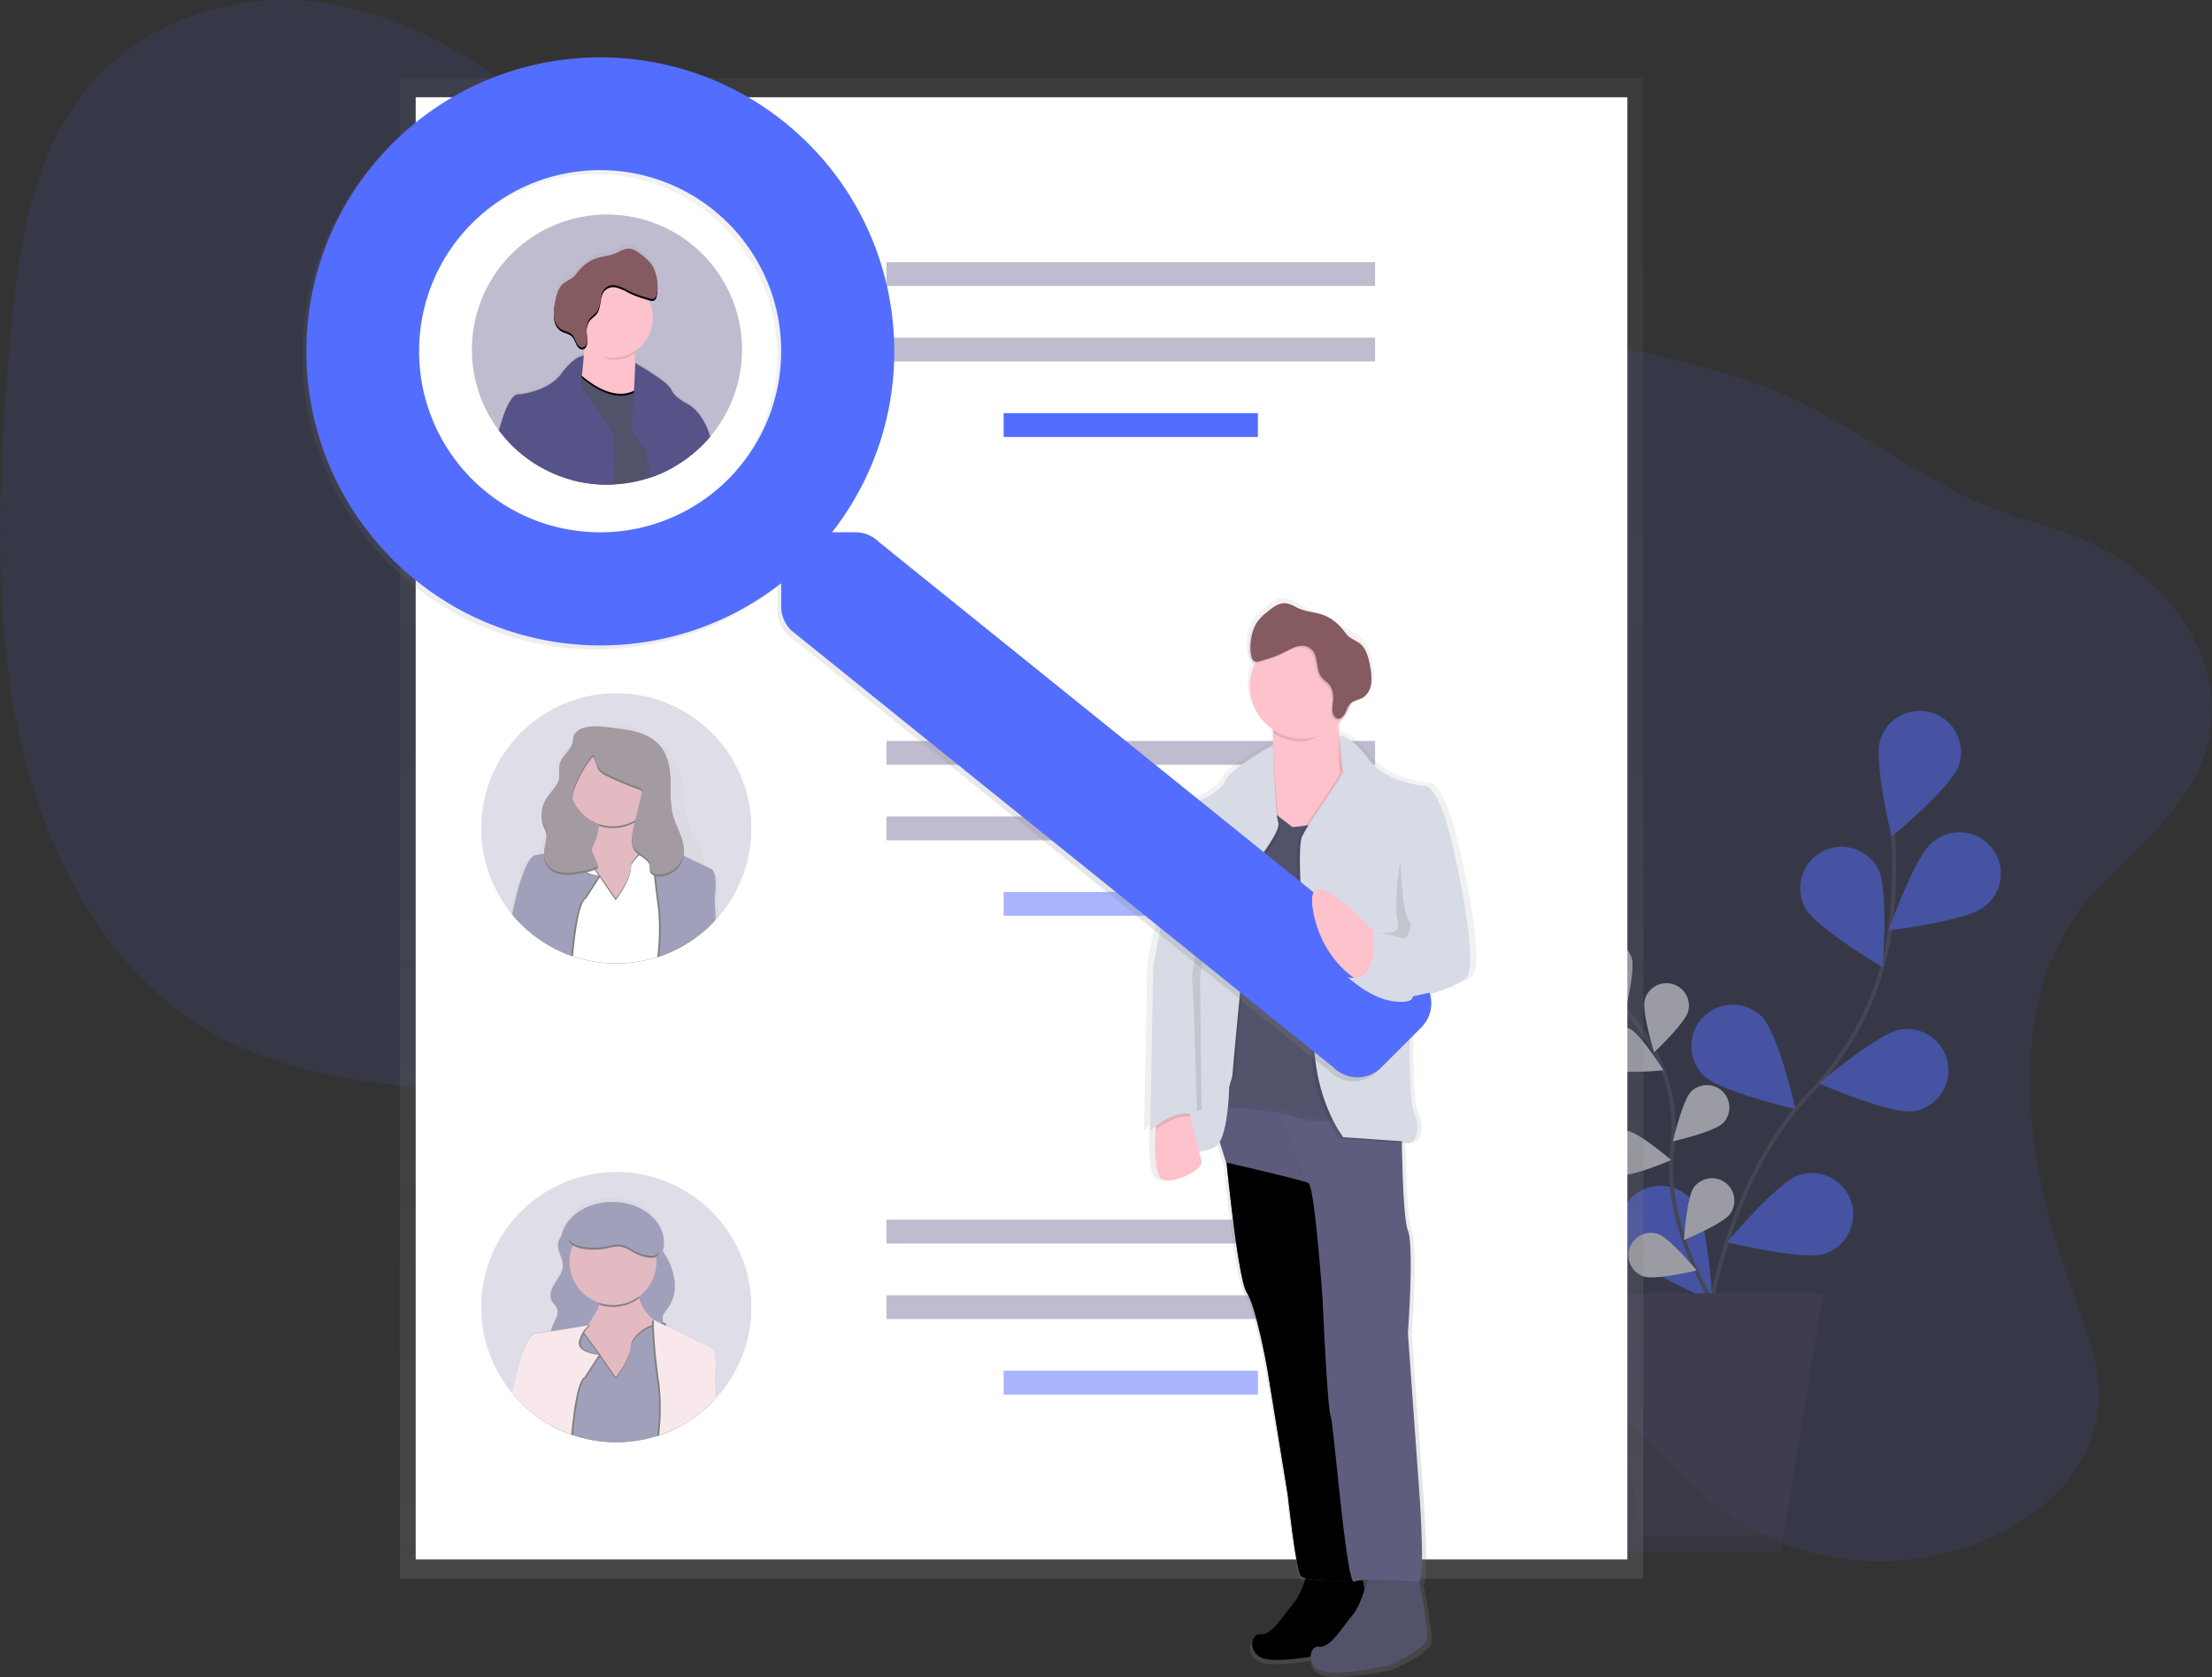 <svg xmlns="http://www.w3.org/2000/svg" xmlns:xlink="http://www.w3.org/1999/xlink" width="1113.61" height="844.14" xmlns:v="https://vecta.io/nano"><rect width="100%" height="100%" fill="#333333" stroke="none"/><style><![CDATA[.U{opacity:.1}.V{opacity:.5}.W{fill:#536dfe}.X{fill:#c0bccf}.Y{fill:#444176}.Z{fill:#fdc2cc}.a{fill:#c77485}.b{fill:#53526b}.c{fill:#d6dbe6}.d{stroke-miterlimit:10}]]></style><defs><linearGradient id="A" x1="514.28" y1="794.6" x2="514.28" y2="39.29" gradientUnits="userSpaceOnUse"><stop offset="0" stop-color="gray" stop-opacity=".25"/><stop offset=".54" stop-color="gray" stop-opacity=".12"/><stop offset="1" stop-color="gray" stop-opacity=".1"/></linearGradient><linearGradient id="B" x1="352.46" y1="508.8" x2="352.46" y2="387.8" xlink:href="#A"/><linearGradient id="C" x1="301.02" y1="688.3" x2="403.5" y2="688.3" xlink:href="#A"/><linearGradient id="D" x1="702.82" y1="868" x2="702.82" y2="325" xlink:href="#A"/><linearGradient id="E" x1="478.51" y1="568.15" x2="478.51" y2="54.57" xlink:href="#A"/><linearGradient id="F" x1="347.55" y1="267.8" x2="347.55" y2="147" xlink:href="#A"/><path id="G" d="M821.44 482.08c1.93 5.92-3.17 26.58-3.17 26.58S801.94 495 800 489.1c-1.933-5.918 1.297-12.282 7.215-14.215s12.282 1.297 14.215 7.215z"/><path id="H" d="M849.87 509.07c-1.6 6-17.1 20.6-17.1 20.6s-6.28-20.34-4.7-26.36a11.28 11.28 0 0 1 13.785-8.015 11.28 11.28 0 0 1 8.015 13.785z"/><path id="I" d="M867.4 565.33c-4.4 4.4-25.16 9.14-25.16 9.14s4.84-20.73 9.26-25.12a11.28 11.28 0 0 1 15.9 16z"/><path id="J" d="M871.1 610.9c-3.6 5.07-23.3 13.24-23.3 13.24s1.27-21.25 4.88-26.32 10.645-6.266 15.72-2.66 6.266 10.645 2.66 15.72z"/><path id="K" d="M810.64 538.14c5.6 2.74 26.76.54 26.76.54s-11.27-18.06-16.86-20.8-12.34-.417-15.075 5.175-.417 12.34 5.175 15.075z"/><path id="L" d="M815.63 591.4c6.16.94 25.7-7.5 25.7-7.5s-16.16-13.86-22.3-14.76c-6.155-.936-11.904 3.295-12.84 9.45s3.295 11.904 9.45 12.84z"/><path id="M" d="M827.57 642.46c5.9 2 26.6-3 26.6-3s-13.58-16.4-19.5-18.36a11.28 11.28 0 0 0-14.255 7.145 11.28 11.28 0 0 0 7.145 14.255z"/><path id="N" d="M446.28 131.95h246v12h-246z"/><path id="O" d="M378.28 416.94a67.68 67.68 0 0 1-16.37 44.25 54.47 54.47 0 0 1-1.61 1.8q-.4.46-.84.9a66.72 66.72 0 0 1-7.26 6.59l-.18.13a66.46 66.46 0 0 1-12.9 7.92h0a67 67 0 0 1-7.24 2.9l-.9.3a33.69 33.69 0 0 1-1.71.52l-.23.07a68.33 68.33 0 0 1-37.55 0h-.1l-2.92-.92-.85-.3a65.94 65.94 0 0 1-9.4-4.16l-.2-.1a68.26 68.26 0 0 1-13.32-9.43l-.33-.3a63.54 63.54 0 0 1-5.81-6 27.89 27.89 0 0 1-.7-.83l-1.28-1.6c-18.238-23.476-19.1-56.078-2.158-80.497s47.805-34.996 76.175-26.113 47.682 35.163 47.683 64.9z"/><path id="P" d="M321.8 412.38a21.86 21.86 0 0 1-20.26 3.26c.64-6.22-1.25-9.76-1.25-9.76l21.87-2.62a16.32 16.32 0 0 0-.36 9.12z"/><path id="Q" d="M337.12 433.26l-.5-2-1.3-5.24s.52-1.57-2.9-1.06l-.64.1-1.9.46-.65.2-.86.27a18.75 18.75 0 0 0-7.26 4.38 16.35 16.35 0 0 0-2.43 2.94l-.18.27a9.44 9.44 0 0 0-.63 1.16c0 7.88-7.88 17.5-7.88 17.5l-9.67-14-.65-.86-.22-.3-6.97-9.33-10.5 6.13-3.5 22.75v.63l.84 14.24v.17l-1.28 5.12.2.1a65.94 65.94 0 0 0 9.4 4.16l.85.3 2.92.92a3.54 3.54 0 0 1 .08.45v-.43a68.33 68.33 0 0 0 37.55 0l.23-.07a33.69 33.69 0 0 0 1.71-.52l.9-.3a67 67 0 0 0 7.24-2.9l1.44-30.8v-.74z"/><path id="R" d="M302.13 440.9l-.67-.1a24.36 24.36 0 0 1-3-.6l-.37-.1c-2.44-.7-5.1-1.93-5.7-4.1a3.89 3.89 0 0 1 .06-2.13 18.26 18.26 0 0 1 1.36-3.44v-.06a4.77 4.77 0 0 1 .25-.45 10 10 0 0 1 3.61-3.93l-1.2.2-25.9 4.2s-2.8-.56-6.6 9.94c0 .13-.1.25-.13.4-.92 2.57-1.9 5.78-2.9 9.8l-1.9 8.16-.5 2.37a63.54 63.54 0 0 0 5.81 6l.33.3a68.26 68.26 0 0 0 13.32 9.43l.2.1a65.94 65.94 0 0 0 9.4 4.16l.85.3.62-6c0-.2 0-.42.08-.63l.24-2 .2-1.55.38-2.68q.1-.7.2-1.38l.35-2.1.35-1.9v-.14l.18-.9.2-.88a37.75 37.75 0 0 1 .39-1.68c.2-.8.4-1.57.63-2.27.8-2.6 1.73-4.4 2.78-4.94l7.36-11.32z"/><path id="S" d="M301.54 440.93l-7.37 11.32c-1 .5-1.94 2.28-2.73 4.8l-.68 2.4a119.57 119.57 0 0 0-2.26 13.09c0 .2 0 .4-.08.6l-.85 7.92a65.94 65.94 0 0 1-9.4-4.16l-.2-.1a68.26 68.26 0 0 1-13.32-9.43l-.33-.3a63.54 63.54 0 0 1-5.81-6 27.89 27.89 0 0 1-.7-.83l.34-1.56a259.33 259.33 0 0 1 1.89-8.14 98.53 98.53 0 0 1 3.4-11.2 3.06 3.06 0 0 1 .13-.32c3.54-9.1 6.1-8.6 6.1-8.6l27.13-4.38-.33.2a10.65 10.65 0 0 0-2.89 3.08l-.3.5-.35.6a17.72 17.72 0 0 0-1.38 3.5 3.68 3.68 0 0 0 .24 2.86c1 1.94 3.84 3 6.17 3.58l.4.1a25.09 25.09 0 0 0 3.18.5z"/><path id="T" d="M359.33 461.14l-.4-8.88c1.75-14-1.75-14.87-1.75-14.87l-4.16-2h-.1l-24.6-11.92v2.6q0 .4 0 .87c0 1 .1 2.17.17 3.53.18 3.42.5 8 1.1 13.4.33 3.13.75 6.55 1.27 10.22a85.82 85.82 0 0 1 .67 6.44 113.33 113.33 0 0 1-.66 21.3l.9-.3a67 67 0 0 0 7.24-2.9h0a66.46 66.46 0 0 0 12.9-7.92l.18-.13a66.72 66.72 0 0 0 7.26-6.59z"/><path id="U" d="M360.2 461.14l-.4-8.9c1.75-14-1.75-14.87-1.75-14.87l-5-2.42h-.1l-23.78-11.53v3.18c0 1 .1 2.3.18 3.8a234.79 234.79 0 0 0 1 12.34c.36 3.4.8 7.2 1.4 11.28q.46 3.27.66 6.47a113.18 113.18 0 0 1-.62 21 67 67 0 0 0 7.24-2.9h0a66.46 66.46 0 0 0 12.9-7.92l.18-.13a66.72 66.72 0 0 0 7.26-6.59q.44-.44.84-.9z"/><path id="V" d="M289.5 370.08c-1 1.38-.92 3.28-1.37 5-1.07 3.9-5.3 6.36-6.28 10.3-.57 2.3.1 4.74-.3 7.08-.7 4.3-4.65 7.23-6.85 11a14.84 14.84 0 0 0-.91 12.9 20.68 20.68 0 0 1 1.27 3.26 11.91 11.91 0 0 1-.31 5c-.75 3.56-1.52 7.48.2 10.7 1.45 2.7 4.46 4.3 7.5 4.8a29.11 29.11 0 0 0 9.17-.42c3.3-.5 6.7-1.1 9.58-2.8l-10.83-26.14c-1.1-2.64-2.2-5.37-2.2-8.23a18.09 18.09 0 0 1 1.35-6.14 53.2 53.2 0 0 1 9-15.55c1.57 1.82 1.45 4.6 2.76 6.6a10.43 10.43 0 0 0 4.46 3.33 147.75 147.75 0 0 0 15.79 6.6 2.07 2.07 0 0 1 1.54 3.08L319 417.3c-.9 3.7-1.7 8 .62 11s7.52 4.42 7.55 8.3a13.25 13.25 0 0 0 0 1.84c.27 1.8 2.42 2.68 4.25 2.77a12.67 12.67 0 0 0 12.71-10.37c1-6.62-3.38-12.72-5.2-19.17-3.08-10.85 1-23.58-5.05-33.1-4.9-7.73-13.83-9.83-22.3-10.8-5.95-.7-17.85-3.2-22.04 2.33z"/><path id="W" d="M303.8 628.67c3.12-.53 6.26-1.67 9.36-1 2.6.54 4.77 2.27 7.15 3.47a18.51 18.51 0 0 0 7.38 1.95 4.34 4.34 0 0 0 2.71-.53c1.24-.86 1.42-2.62 1.2-4.12-.6-4.26-3.26-7.92-6-11.24a22 22 0 0 0-3.76-3.81c-3.6-2.65-8.34-3.1-12.8-2.9-5.08.23-10.24 1.2-14.65 3.76-3 1.72-9.88 7.14-7.5 11.06 2.5 4.1 12.95 4.03 16.88 3.36z"/><path id="X" d="M659.47 786.65s-3.2 14.34-8 19.9-11.1 16.73-16.67 15.93-7.17 11.15 3.2 12.74 31.8-3.18 31.8-3.18 18.32-8 19.1-13.54-4.78-34.25-4.78-34.25z"/><path id="Y" d="M616.46 574.8s6.37 68.5 11.15 75.66 10.35 38.23 10.35 38.23l10.35 63.7s4 36.64 6.37 40.62 31.93 2.27 31.93 2.27l-18.38-210.94z"/><path id="Z" d="M327.88 133.9a22.25 22.25 0 0 0-4-3.92c-2.34-1.95-4.94-4-7.85-3.82a11.75 11.75 0 0 0-4.64 1.66c-7.25 3.82-13.26.2-21.7 11.57-1.8 2.43-5.4 3-7.27 5.55s-2.6 5.9-3.14 9.16a22.46 22.46 0 0 0-.31 6.7 8.39 8.39 0 0 0 3 5.62c1.94 1.4 4.6 1.42 6.24 3.27a18.15 18.15 0 0 1 2 3.87c.66 1.3 1.82 2.53 3.14 2.34s2.1-1.62 2.3-3a18.44 18.44 0 0 0-.25-4.27c-.25-2.53.07-5.3 1.56-7.2 1-1.3 2.5-2.1 3.5-3.42 2.38-3.2 1.3-8.6 3.9-11.58a6.19 6.19 0 0 1 6-1.67 25.57 25.57 0 0 1 6 2.58 44.52 44.52 0 0 0 8.21 3.17c2.38.65 5.14 2.2 5.95-1 1.27-4.72.08-11.84-2.65-15.6z"/><path id="a" d="M288.15 225.22l-.4 15.35a67.71 67.71 0 0 0 17.83 2.37l3.07-.07a67.24 67.24 0 0 0 15.77-2.58h.1l2.82-.9h.1l.85-.3a65.93 65.93 0 0 0 9.4-4.16l.2-.1 1-.55-1.55-20.7 2.47-14.2-13.52-9.2a23.81 23.81 0 0 1-2.54 3.08 17 17 0 0 1-4.62 3.42c-9.7 4.78-20.74-2.82-26.23-7.52l-1.25-1.1c-1.42-1.3-2.23-2.17-2.23-2.17l-6.76 10.44z"/><path id="b" d="M329.92 466.5c0-.4 0-.8-.07-1.2s-.06-.75-.1-1.13l-.14-1.14-.2-1.14-.22-1.14c0-.13-.05-.25-.08-.38l-.36-1.5-.33-1.2c0-.18-.1-.36-.16-.53l-.26-.87-.18-.56-.25-.75-.47-1.34-.5-1.33-1.08-2.68c-1.45-3.46-3.08-6.87-4.58-10.25a56.67 56.67 0 0 1-2.14-5.43l-.2.27a11.55 11.55 0 0 0-.81 1.44c0 7.87-7.88 17.5-7.88 17.5l-7.9-11.56-6.94 10.67c-1 .53-2 2.35-2.78 4.94-.22.7-.43 1.46-.63 2.27a37.75 37.75 0 0 0-.39 1.68l-.2.88-.18.9v.14l-.35 1.9-.35 2.1q-.12.7-.2 1.38l-.38 2.68-.2 1.55-.24 2a95.43 95.43 0 0 0 1.67 4.85 8.06 8.06 0 0 1 .65 2.75 68.33 68.33 0 0 0 37.55 0 .38.38 0 0 1 0-.1 11.91 11.91 0 0 1-.24-2.73h0a75 75 0 0 1 1-7.65 28 28 0 0 0 .19-3.76v-.45c-.03-.38-.04-.74-.05-1.1zm0 0c0-.4 0-.8-.07-1.2s-.06-.75-.1-1.13l-.14-1.14c-.05-.38-.12-.76-.2-1.14l-.22-1.14c0-.13-.05-.25-.08-.38-.1-.5-.23-1-.36-1.5s-.2-.8-.33-1.2c0-.18-.1-.36-.16-.53s-.17-.58-.26-.87l-.18-.56-.25-.75-.47-1.34a41.04 41.04 0 0 0-.5-1.33 62.44 62.44 0 0 0-1.08-2.68c-1.45-3.46-3.08-6.87-4.58-10.25a56.67 56.67 0 0 1-2.14-5.43l-.2.27a11.55 11.55 0 0 0-.81 1.44c0 7.87-7.88 17.5-7.88 17.5l-7.9-11.56-6.94 10.67c-1 .53-2 2.35-2.78 4.94-.22.7-.43 1.46-.63 2.27a37.75 37.75 0 0 0-.39 1.68l-.2.88-.18.9v.14l-.35 1.9-.35 2.1q-.12.7-.2 1.38l-.38 2.68-.2 1.55-.24 2a95.43 95.43 0 0 0 1.67 4.85 8.06 8.06 0 0 1 .65 2.75 68.33 68.33 0 0 0 37.55 0 .38.38 0 0 1 0-.1 11.91 11.91 0 0 1-.24-2.73h0a75 75 0 0 1 1-7.65 28 28 0 0 0 .19-3.76v-.45c-.03-.38-.04-.74-.05-1.1zm0 0c0-.4 0-.8-.07-1.2s-.06-.75-.1-1.13l-.14-1.14c-.05-.38-.12-.76-.2-1.14l-.22-1.14c0-.13-.05-.25-.08-.38-.1-.5-.23-1-.36-1.5s-.2-.8-.33-1.2c0-.18-.1-.36-.16-.53s-.17-.58-.26-.87l-.18-.56-.25-.75-.47-1.34a41.04 41.04 0 0 0-.5-1.33 62.44 62.44 0 0 0-1.08-2.68c-1.45-3.46-3.08-6.87-4.58-10.25a56.67 56.67 0 0 1-2.14-5.43l-.2.27a11.55 11.55 0 0 0-.81 1.44c0 7.87-7.88 17.5-7.88 17.5l-7.9-11.56-6.94 10.67c-1 .53-2 2.35-2.78 4.94-.22.7-.43 1.46-.63 2.27a37.75 37.75 0 0 0-.39 1.68l-.2.88-.18.9v.14l-.35 1.9-.35 2.1q-.12.7-.2 1.38l-.38 2.68-.2 1.55-.24 2a95.43 95.43 0 0 0 1.67 4.85 8.06 8.06 0 0 1 .65 2.75 68.33 68.33 0 0 0 37.55 0 .38.38 0 0 1 0-.1 11.91 11.91 0 0 1-.24-2.73h0a75 75 0 0 1 1-7.65 28 28 0 0 0 .19-3.76v-.45c-.03-.38-.04-.74-.05-1.1zm10.6-18.77l-5.22-20.84a.66.66 0 0 0 0-.09h0a.8.8 0 0 0-.07-.45c-.13-.26-.46-.53-1.23-.6a6.22 6.22 0 0 0-.88 0h0a15.23 15.23 0 0 0-2.57.48 28.76 28.76 0 0 0-1.32.38l-.86.27h-.08a19.08 19.08 0 0 0-6.3 3.5 17 17 0 0 0-3.2 3.54l-.2.27a11.55 11.55 0 0 0-.81 1.44c0 7.87-7.88 17.5-7.88 17.5l-7.93-11.55-.45-.65-.08-.1-1.15-1.7-.87-1.16-.23-.3-4.1-5.47-1.3-1.77v-.06l-.45-.6-.86-1.14-10.5 6.12-3.46 22.5v.24l.1 1.64.74 12.53v.7l-1.13 4.5a65.94 65.94 0 0 0 9.4 4.16l.85.3 2.92.92a3.54 3.54 0 0 1 .08.45v-.43a68.33 68.33 0 0 0 37.55 0l.23-.07a33.69 33.69 0 0 0 1.71-.52l.9-.3a67 67 0 0 0 7.24-2.9h0l1.43-30.65zm-49.18 34.53a3.54 3.54 0 0 1 .08.45v-.43zm38.58-15.76c0-.4 0-.8-.07-1.2s-.06-.75-.1-1.13l-.14-1.14c-.05-.38-.12-.76-.2-1.14l-.22-1.14c0-.13-.05-.25-.08-.38-.1-.5-.23-1-.36-1.5s-.2-.8-.33-1.2c0-.18-.1-.36-.16-.53s-.17-.58-.26-.87l-.18-.56-.25-.75-.47-1.34a41.04 41.04 0 0 0-.5-1.33 62.44 62.44 0 0 0-1.08-2.68c-1.45-3.46-3.08-6.87-4.58-10.25a56.67 56.67 0 0 1-2.14-5.43l-.2.27a11.55 11.55 0 0 0-.81 1.44c0 7.87-7.88 17.5-7.88 17.5l-7.9-11.56-6.94 10.67c-1 .53-2 2.35-2.78 4.94-.22.7-.43 1.46-.63 2.27a37.75 37.75 0 0 0-.39 1.68l-.2.88-.18.9v.14l-.35 1.9-.35 2.1q-.12.7-.2 1.38l-.38 2.68-.2 1.55-.24 2a95.43 95.43 0 0 0 1.67 4.85 8.06 8.06 0 0 1 .65 2.75 68.33 68.33 0 0 0 37.55 0 .38.38 0 0 1 0-.1 11.91 11.91 0 0 1-.24-2.73h0a75 75 0 0 1 1-7.65 28 28 0 0 0 .19-3.76v-.45c-.03-.38-.04-.74-.05-1.1zm0 0c0-.4 0-.8-.07-1.2s-.06-.75-.1-1.13l-.14-1.14c-.05-.38-.12-.76-.2-1.14l-.22-1.14c0-.13-.05-.25-.08-.38-.1-.5-.23-1-.36-1.5s-.2-.8-.33-1.2c0-.18-.1-.36-.16-.53s-.17-.58-.26-.87l-.18-.56-.25-.75-.47-1.34a41.04 41.04 0 0 0-.5-1.33 62.44 62.44 0 0 0-1.08-2.68c-1.45-3.46-3.08-6.87-4.58-10.25a56.67 56.67 0 0 1-2.14-5.43l-.2.27a11.55 11.55 0 0 0-.81 1.44c0 7.87-7.88 17.5-7.88 17.5l-7.9-11.56-6.94 10.67c-1 .53-2 2.35-2.78 4.94-.22.7-.43 1.46-.63 2.27a37.75 37.75 0 0 0-.39 1.68l-.2.88-.18.9v.14l-.35 1.9-.35 2.1q-.12.7-.2 1.38l-.38 2.68-.2 1.55-.24 2a95.43 95.43 0 0 0 1.67 4.85 8.06 8.06 0 0 1 .65 2.75 68.33 68.33 0 0 0 37.55 0 .38.38 0 0 1 0-.1 11.91 11.91 0 0 1-.24-2.73h0a75 75 0 0 1 1-7.65 28 28 0 0 0 .19-3.76v-.45c-.03-.38-.04-.74-.05-1.1zm0 0c0-.4 0-.8-.07-1.2s-.06-.75-.1-1.13l-.14-1.14c-.05-.38-.12-.76-.2-1.14l-.22-1.14c0-.13-.05-.25-.08-.38-.1-.5-.23-1-.36-1.5s-.2-.8-.33-1.2c0-.18-.1-.36-.16-.53s-.17-.58-.26-.87l-.18-.56-.25-.75-.47-1.34a41.04 41.04 0 0 0-.5-1.33 62.44 62.44 0 0 0-1.08-2.68c-1.45-3.46-3.08-6.87-4.58-10.25a56.67 56.67 0 0 1-2.14-5.43l-.2.27a11.55 11.55 0 0 0-.81 1.44c0 7.87-7.88 17.5-7.88 17.5l-7.9-11.56-6.94 10.67c-1 .53-2 2.35-2.78 4.94-.22.7-.43 1.46-.63 2.27a37.75 37.75 0 0 0-.39 1.68l-.2.88-.18.9v.14l-.35 1.9-.35 2.1q-.12.7-.2 1.38l-.38 2.68-.2 1.55-.24 2a95.43 95.43 0 0 0 1.67 4.85 8.06 8.06 0 0 1 .65 2.75 68.33 68.33 0 0 0 37.55 0 .38.38 0 0 1 0-.1 11.91 11.91 0 0 1-.24-2.73h0a75 75 0 0 1 1-7.65 28 28 0 0 0 .19-3.76v-.45c-.03-.38-.04-.74-.05-1.1zm0 0c0-.4 0-.8-.07-1.2s-.06-.75-.1-1.13l-.14-1.14c-.05-.38-.12-.76-.2-1.14l-.22-1.14c0-.13-.05-.25-.08-.38-.1-.5-.23-1-.36-1.5s-.2-.8-.33-1.2c0-.18-.1-.36-.16-.53s-.17-.58-.26-.87l-.18-.56-.25-.75-.47-1.34a41.04 41.04 0 0 0-.5-1.33 62.44 62.44 0 0 0-1.08-2.68c-1.45-3.46-3.08-6.87-4.58-10.25a56.67 56.67 0 0 1-2.14-5.43l-.2.27a11.55 11.55 0 0 0-.81 1.44c0 7.87-7.88 17.5-7.88 17.5l-7.9-11.56-6.94 10.67c-1 .53-2 2.35-2.78 4.94-.22.7-.43 1.46-.63 2.27a37.75 37.75 0 0 0-.39 1.68l-.2.88-.18.9v.14l-.35 1.9-.35 2.1q-.12.7-.2 1.38l-.38 2.68-.2 1.55-.24 2a95.43 95.43 0 0 0 1.67 4.85 8.06 8.06 0 0 1 .65 2.75 68.33 68.33 0 0 0 37.55 0 .38.38 0 0 1 0-.1 11.91 11.91 0 0 1-.24-2.73h0a75 75 0 0 1 1-7.65 28 28 0 0 0 .19-3.76v-.45c-.03-.38-.04-.74-.05-1.1zm0 0c0-.4 0-.8-.07-1.2s-.06-.75-.1-1.13l-.14-1.14c-.05-.38-.12-.76-.2-1.14l-.22-1.14c0-.13-.05-.25-.08-.38-.1-.5-.23-1-.36-1.5s-.2-.8-.33-1.2c0-.18-.1-.36-.16-.53s-.17-.58-.26-.87l-.18-.56-.25-.75-.47-1.34a41.04 41.04 0 0 0-.5-1.33 62.44 62.44 0 0 0-1.08-2.68c-1.45-3.46-3.08-6.87-4.58-10.25a56.67 56.67 0 0 1-2.14-5.43l-.2.27a11.55 11.55 0 0 0-.81 1.44c0 7.87-7.88 17.5-7.88 17.5l-7.9-11.56-6.94 10.67c-1 .53-2 2.35-2.78 4.94-.22.7-.43 1.46-.63 2.27a37.75 37.75 0 0 0-.39 1.68l-.2.88-.18.9v.14l-.35 1.9-.35 2.1q-.12.7-.2 1.38l-.38 2.68-.2 1.55-.24 2a95.43 95.43 0 0 0 1.67 4.85 8.06 8.06 0 0 1 .65 2.75 68.33 68.33 0 0 0 37.55 0 .38.38 0 0 1 0-.1 11.91 11.91 0 0 1-.24-2.73h0a75 75 0 0 1 1-7.65 28 28 0 0 0 .19-3.76v-.45c-.03-.38-.04-.74-.05-1.1zm0 0c0-.4 0-.8-.07-1.2s-.06-.75-.1-1.13l-.14-1.14c-.05-.38-.12-.76-.2-1.14l-.22-1.14c0-.13-.05-.25-.08-.38-.1-.5-.23-1-.36-1.5s-.2-.8-.33-1.2c0-.18-.1-.36-.16-.53s-.17-.58-.26-.87l-.18-.56-.25-.75-.47-1.34a41.04 41.04 0 0 0-.5-1.33 62.44 62.44 0 0 0-1.08-2.68c-1.45-3.46-3.08-6.87-4.58-10.25a56.67 56.67 0 0 1-2.14-5.43l-.2.27a11.55 11.55 0 0 0-.81 1.44c0 7.87-7.88 17.5-7.88 17.5l-7.9-11.56-6.94 10.67c-1 .53-2 2.35-2.78 4.94-.22.7-.43 1.46-.63 2.27a37.75 37.75 0 0 0-.39 1.68l-.2.88-.18.9v.14l-.35 1.9-.35 2.1q-.12.7-.2 1.38l-.38 2.68-.2 1.55-.24 2a95.43 95.43 0 0 0 1.67 4.85 8.06 8.06 0 0 1 .65 2.75 68.33 68.33 0 0 0 37.55 0 .38.38 0 0 1 0-.1 11.91 11.91 0 0 1-.24-2.73h0a75 75 0 0 1 1-7.65 28 28 0 0 0 .19-3.76v-.45c-.03-.38-.04-.74-.05-1.1zm0 0c0-.4 0-.8-.07-1.2s-.06-.75-.1-1.13l-.14-1.14c-.05-.38-.12-.76-.2-1.14l-.22-1.14c0-.13-.05-.25-.08-.38-.1-.5-.23-1-.36-1.5s-.2-.8-.33-1.2c0-.18-.1-.36-.16-.53s-.17-.58-.26-.87l-.18-.56-.25-.75-.47-1.34a41.04 41.04 0 0 0-.5-1.33 62.44 62.44 0 0 0-1.08-2.68c-1.45-3.46-3.08-6.87-4.58-10.25a56.67 56.67 0 0 1-2.14-5.43l-.2.27a11.55 11.55 0 0 0-.81 1.44c0 7.87-7.88 17.5-7.88 17.5l-7.9-11.56-6.94 10.67c-1 .53-2 2.35-2.78 4.94-.22.7-.43 1.46-.63 2.27a37.75 37.75 0 0 0-.39 1.68l-.2.88-.18.9v.14l-.35 1.9-.35 2.1q-.12.7-.2 1.38l-.38 2.68-.2 1.55-.24 2a95.43 95.43 0 0 0 1.67 4.85 8.06 8.06 0 0 1 .65 2.75 68.33 68.33 0 0 0 37.55 0 .38.38 0 0 1 0-.1 11.91 11.91 0 0 1-.24-2.73h0a75 75 0 0 1 1-7.65 28 28 0 0 0 .19-3.76v-.45c-.03-.38-.04-.74-.05-1.1zm0 0c0-.4 0-.8-.07-1.2s-.06-.75-.1-1.13l-.14-1.14c-.05-.38-.12-.76-.2-1.14l-.22-1.14c0-.13-.05-.25-.08-.38-.1-.5-.23-1-.36-1.5s-.2-.8-.33-1.2c0-.18-.1-.36-.16-.53s-.17-.58-.26-.87l-.18-.56-.25-.75-.47-1.34a41.04 41.04 0 0 0-.5-1.33 62.44 62.44 0 0 0-1.08-2.68c-1.45-3.46-3.08-6.87-4.58-10.25a56.67 56.67 0 0 1-2.14-5.43l-.2.27a11.55 11.55 0 0 0-.81 1.44c0 7.87-7.88 17.5-7.88 17.5l-7.9-11.56-6.94 10.67c-1 .53-2 2.35-2.78 4.94-.22.7-.43 1.46-.63 2.27a37.75 37.75 0 0 0-.39 1.68l-.2.88-.18.9v.14l-.35 1.9-.35 2.1q-.12.7-.2 1.38l-.38 2.68-.2 1.55-.24 2a95.43 95.43 0 0 0 1.67 4.85 8.06 8.06 0 0 1 .65 2.75 68.33 68.33 0 0 0 37.55 0 .38.38 0 0 1 0-.1 11.91 11.91 0 0 1-.24-2.73h0a75 75 0 0 1 1-7.65 28 28 0 0 0 .19-3.76v-.45c-.03-.38-.04-.74-.05-1.1z"/></defs><path d="M1047 458.22c-39.15 53.72-26.23 130.4-3.6 191.5 7.58 20.45 16.2 42.08 12.26 64.33-4.8 27.2-27.36 47.58-50.8 58.68-42.75 20.23-93.25 17-131.5-8.5-33-22-56.23-58.56-89.87-79.5-56.3-35.05-129.4-19.4-192.05 7.37-44.33 18.93-92.9 43.3-136.1 25.83-30.4-12.3-50.87-43.6-61.64-77.08-5.2-16.16-8.84-33.7-19.2-46.35-6.16-7.52-14.3-12.76-22.67-17.14-76.4-40-174.65-15-248.7-59.63C53.13 487.58 22 429.1 9.08 367.6S-.65 241.2 4.5 177.4c3.66-45.34 9.45-93.8 36.7-129.42C70.04 10.3 118.36-4.66 161.57 1.24s81.95 29.9 115.84 58.55c42.4 35.74 81.4 80.6 134.1 94.18 35.9 9.24 74.06 2.7 111.4-.2 62.4-4.82 124.58.73 186.38 7 59.16 6 118.73 12.7 174.76 32.37 39.65 13.92 71.08 40.23 108.4 58.2 24.33 11.72 51.1 14.44 74 29.58 28.26 18.65 53.8 51.7 45.5 91.34-7.83 37.7-44.17 57.43-64.97 85.94z" class="U W"/><g class="V"><path d="M855 703.24s3.3-97.76 56.2-153c22.2-23.18 36.78-52.62 40.64-84.48a249.26 249.26 0 0 0 1.24-45.57" fill="none" stroke="#535461" stroke-width="2" class="d"/><path d="M986.2 385.2c-3.62 10.92-33.88 36-33.88 36s-9.27-38.2-5.65-49.12 15.404-16.83 26.32-13.2 16.83 15.404 13.2 26.32zm12.6 71.3c-9 7.2-48 11.82-48 11.82s13-37.1 22-44.3a20.82 20.82 0 1 1 26 32.48zm-35.68 102.84c-11.38 1.68-47.4-14-47.4-14s29.94-25.48 41.32-27.16c7.36-1.088 14.74 1.833 19.363 7.663a20.82 20.82 0 0 1-13.273 33.537zm-44.52 71.74c-10.93 3.58-49.1-5.82-49.1-5.82s25.2-30.17 36.14-33.75a20.83 20.83 0 0 1 26.285 13.285 20.83 20.83 0 0 1-13.285 26.285zm-10-174.4c5.3 10.2 39.2 30.17 39.2 30.17s3.08-39.2-2.23-49.4-17.88-14.167-28.08-8.86-14.167 17.88-8.86 28.08zm-51.02 84.55c8.12 8.15 46.4 17.07 46.4 17.07s-8.8-38.32-16.9-46.47c-8.116-8.146-21.3-8.17-29.445-.055s-8.17 21.3-.055 29.445zm-38.3 88.98c6.62 9.4 42.85 24.67 42.85 24.67s-2.18-39.25-8.8-48.66a20.82 20.82 0 1 0-34 24z" class="W"/><path d="M866.6 662.78s-30-43.64-24.74-84.7a80.24 80.24 0 0 0-9.48-49.86 135 135 0 0 0-14.12-20.24" fill="none" stroke="#535461" stroke-width="2" class="d"/><g class="W"><use xlink:href="#G"/><use xlink:href="#H"/><use xlink:href="#I"/><use xlink:href="#J"/><use xlink:href="#K"/><use xlink:href="#L"/><use xlink:href="#M"/></g><g fill="#fff"><use xlink:href="#G" class="V"/><use xlink:href="#H" class="V"/><use xlink:href="#I" class="V"/><use xlink:href="#J" class="V"/><use xlink:href="#K" class="V"/><use xlink:href="#L" class="V"/><use xlink:href="#M" class="V"/></g><path fill="#474059" d="M811.1 781.1h85.33l21.34-130.13h-128L811.1 781.1z"/><path d="M806.1 650.98l19.93 121.6h71.8l-1.4 8.53H811.1l-21.33-130.13h16.33z" class="U"/></g><path fill="url(#A)" d="M201.28 39.3h626v755.3h-626z"/><path fill="#fff" d="M209.28 48.95h610v736h-610z"/><g class="X"><use xlink:href="#N"/><use xlink:href="#N" y="38"/></g><path d="M505.28 207.95h128v12h-128z" class="W"/><g class="X"><use xlink:href="#N" y="241" class="V"/><use xlink:href="#N" y="279" class="V"/></g><path d="M505.28 448.95h128v12h-128z" class="V W"/><g class="X"><use xlink:href="#N" y="482" class="V"/><use xlink:href="#N" y="520" class="V"/></g><path d="M505.28 689.95h128v12h-128z" class="V W"/><g class="V"><use xlink:href="#O" class="X"/><path d="M402.87 463.74l-5.16-2.32a20.47 20.47 0 0 0 .1-2.36 18.53 18.53 0 0 0 0-2c-.5-5.26-3.86-9.84-6.23-14.65a41.61 41.61 0 0 1-4.07-14c-.63-6 0-12.22-2.2-17.86-1.8-4.55-5.33-8.35-9.12-11.7a46.29 46.29 0 0 0-14.65-9.29c-5.54-2-11.9-2.5-17.45-.47-5 1.84-8.85 5.5-12.57 9.08a42.25 42.25 0 0 0-7.1 8.08c-2.27 3.72-3.24 8-4 12.22a186.94 186.94 0 0 0-2.46 20.42c-.4 5.7-1 12.2-5.88 15.7-2.38 1.7-5.73 2.67-6.82 5.26a5.38 5.38 0 0 0-.36 2.45 9 9 0 0 0 .15 2.07 17.06 17.06 0 0 0 .25 1.2 87.72 87.72 0 0 0-3.52 10.68 236.05 236.05 0 0 0-2 7.92h2.48l9.32.22h.13l19.6.45 2.7.2h.88l67.64 1.54h2.58l-.44-8.68c1.82-13.3-1.8-14.12-1.8-14.12zM361 462.68c0 7.36-7.88 16.37-7.88 16.37l-7.93-10.8.3-.42 7.64 10.4s7.88-9 7.88-16.37a8.65 8.65 0 0 1 .63-1.08l.18.56a10.61 10.61 0 0 0-.81 1.34zm12.12 28.88c0-.37 0-.75-.07-1.12s-.06-.7-.1-1.06l-.14-1.07c-.05-.36-.12-.7-.2-1.07l-.22-1.07c0-.12-.05-.23-.08-.36a36.43 36.43 0 0 0-.36-1.41l-.33-1.13c0-.17-.1-.34-.16-.5s-.17-.54-.26-.8l-.18-.52-.25-.7c-.15-.42-.3-.83-.47-1.25l-.5-1.24a60.77 60.77 0 0 0-1.08-2.5c-1.45-3.24-3.08-6.43-4.58-9.6a51 51 0 0 1-2.14-5.08l-.2.25a10.61 10.61 0 0 0-.81 1.35c0 7.36-7.88 16.37-7.88 16.37l-7.93-10.8-6.94 10c-1 .5-2 2.2-2.78 4.62a34.19 34.19 0 0 0-.63 2.12c-.14.5-.27 1-.4 1.57l-.2.82-.18.85v.13l-.35 1.8-.35 2q-.12.65-.2 1.3c-.14.83-.26 1.67-.38 2.5l-.2 1.45-.24 1.86c.5 1.53 1.08 3 1.67 4.54a7.14 7.14 0 0 1 .65 2.57 72.88 72.88 0 0 0 37.55 0 .34.34 0 0 1 0-.09 10.44 10.44 0 0 1-.24-2.55h0a65.89 65.89 0 0 1 1-7.16 24.47 24.47 0 0 0 .19-3.52v-.42c-.03-.38-.04-.72-.05-1.05zm0 0c0-.37 0-.75-.07-1.12s-.06-.7-.1-1.06l-.14-1.07c-.05-.36-.12-.7-.2-1.07l-.22-1.07c0-.12-.05-.23-.08-.36a36.43 36.43 0 0 0-.36-1.41l-.33-1.13c0-.17-.1-.34-.16-.5s-.17-.54-.26-.8l-.18-.52-.25-.7c-.15-.42-.3-.83-.47-1.25l-.5-1.24a60.77 60.77 0 0 0-1.08-2.5c-1.45-3.24-3.08-6.43-4.58-9.6a51 51 0 0 1-2.14-5.08l-.2.25a10.61 10.61 0 0 0-.81 1.35c0 7.36-7.88 16.37-7.88 16.37l-7.93-10.8-6.94 10c-1 .5-2 2.2-2.78 4.62a34.19 34.19 0 0 0-.63 2.12c-.14.5-.27 1-.4 1.57l-.2.82-.18.85v.13l-.35 1.8-.35 2q-.12.65-.2 1.3c-.14.83-.26 1.67-.38 2.5l-.2 1.45-.24 1.86c.5 1.53 1.08 3 1.67 4.54a7.14 7.14 0 0 1 .65 2.57 72.88 72.88 0 0 0 37.55 0 .34.34 0 0 1 0-.09 10.44 10.44 0 0 1-.24-2.55h0a65.89 65.89 0 0 1 1-7.16 24.47 24.47 0 0 0 .19-3.52v-.42c-.03-.38-.04-.72-.05-1.05zm0 0c0-.37 0-.75-.07-1.12s-.06-.7-.1-1.06l-.14-1.07c-.05-.36-.12-.7-.2-1.07l-.22-1.07c0-.12-.05-.23-.08-.36a36.43 36.43 0 0 0-.36-1.41l-.33-1.13c0-.17-.1-.34-.16-.5s-.17-.54-.26-.8l-.18-.52-.25-.7c-.15-.42-.3-.83-.47-1.25l-.5-1.24a60.77 60.77 0 0 0-1.08-2.5c-1.45-3.24-3.08-6.43-4.58-9.6a51 51 0 0 1-2.14-5.08l-.2.25a10.61 10.61 0 0 0-.81 1.35c0 7.36-7.88 16.37-7.88 16.37l-7.93-10.8-6.94 10c-1 .5-2 2.2-2.78 4.62a34.19 34.19 0 0 0-.63 2.12c-.14.5-.27 1-.4 1.57l-.2.82-.18.85v.13l-.35 1.8-.35 2q-.12.65-.2 1.3c-.14.83-.26 1.67-.38 2.5l-.2 1.45-.24 1.86c.5 1.53 1.08 3 1.67 4.54a7.14 7.14 0 0 1 .65 2.57 72.88 72.88 0 0 0 37.55 0 .34.34 0 0 1 0-.09 10.44 10.44 0 0 1-.24-2.55h0a65.89 65.89 0 0 1 1-7.16 24.47 24.47 0 0 0 .19-3.52v-.42c-.03-.38-.04-.72-.05-1.05zm0 0c0-.37 0-.75-.07-1.12s-.06-.7-.1-1.06l-.14-1.07c-.05-.36-.12-.7-.2-1.07l-.22-1.07c0-.12-.05-.23-.08-.36a36.43 36.43 0 0 0-.36-1.41l-.33-1.13c0-.17-.1-.34-.16-.5s-.17-.54-.26-.8l-.18-.52-.25-.7c-.15-.42-.3-.83-.47-1.25l-.5-1.24a60.77 60.77 0 0 0-1.08-2.5c-1.45-3.24-3.08-6.43-4.58-9.6a51 51 0 0 1-2.14-5.08l-.2.25a10.61 10.61 0 0 0-.81 1.35c0 7.36-7.88 16.37-7.88 16.37l-7.93-10.8-6.94 10c-1 .5-2 2.2-2.78 4.62a34.19 34.19 0 0 0-.63 2.12c-.14.5-.27 1-.4 1.57l-.2.82-.18.85v.13l-.35 1.8-.35 2q-.12.65-.2 1.3c-.14.83-.26 1.67-.38 2.5l-.2 1.45-.24 1.86c.5 1.53 1.08 3 1.67 4.54a7.14 7.14 0 0 1 .65 2.57 72.88 72.88 0 0 0 37.55 0 .34.34 0 0 1 0-.09 10.44 10.44 0 0 1-.24-2.55h0a65.89 65.89 0 0 1 1-7.16 24.47 24.47 0 0 0 .19-3.52v-.42c-.03-.38-.04-.72-.05-1.05z" transform="translate(-43.2 -23.86)" fill="url(#B)"/><path fill="#493545" d="M284.28 397.95h46v31h-46z"/><path d="M337.92 432.14l-19.25 27.12-20.12-1.75s-26.25 1.74-8.75-18.37c8.4-9.67 11.16-17.73 11.75-23.48.64-6.22-1.25-9.76-1.25-9.76l21.87-2.62a16.32 16.32 0 0 0-.36 9.13c2.74 11.36 16.1 19.73 16.1 19.73z" class="a"/><use xlink:href="#P" class="U"/><circle cx="308.61" cy="394.07" r="21.87" class="a"/><use xlink:href="#Q" class="U"/><use xlink:href="#b" fill="#fff"/><use xlink:href="#R" class="U"/><use xlink:href="#S" class="Y"/><use xlink:href="#T" class="U"/><use xlink:href="#U" class="Y"/><use xlink:href="#V" class="U"/><use xlink:href="#V" y="-1" fill="#493545"/><use xlink:href="#O" y="241" class="X"/><path d="M403.4 725.62l-.4-9c1.75-14.23-1.75-15.12-1.75-15.12l-22.65-11.16-.1-.4s.33-1-1.33-1.17a6.09 6.09 0 0 1-.42-2.55c.17-1.92 1.62-3.43 2.75-5a20.54 20.54 0 0 0 3.29-14.57 34.27 34.27 0 0 0-5.58-14.08l-.32-.47a16.94 16.94 0 0 0 .59-4.42c0-11.5-11.64-20.84-26-20.84-13 0-23.83 7.7-25.7 17.72a9.11 9.11 0 0 0-.79 1.24c-2.64 4.94 1.44 8.63 1.57 13.56.1 3.4-2.2 6.3-4 9.2s-3.15 6.7-1.3 9.55c.6.94 1.53 1.65 2.08 2.63 1.93 3.4-1.28 7.32-2.45 11.06a10.58 10.58 0 0 0-.32 1.33l-7.72 1.26s-2.55-.52-6.1 8.74a3.14 3.14 0 0 0-.13.33 101.39 101.39 0 0 0-3.4 11.39c-.7 2.82-1.32 5.58-1.9 8.27l-.34 1.6c.23.28.46.57.7.84a64.13 64.13 0 0 0 5.81 6.12l.33.32a68.28 68.28 0 0 0 13.32 9.59l.2.1a65.4 65.4 0 0 0 9.4 4.23l.85.3c1 .34 1.94.64 2.92.94a3.65 3.65 0 0 1 .08.46v-.44a67.26 67.26 0 0 0 37.55 0l.23-.07c.57-.16 1.15-.34 1.7-.53l.9-.3a66.41 66.41 0 0 0 7.24-2.95h0a66.28 66.28 0 0 0 12.9-8.05l.18-.13a67.13 67.13 0 0 0 7.26-6.7q.44-.44.84-.9z" transform="translate(-43.2 -23.86)" fill="url(#C)"/><path d="M283.35 636.93c.1 3.35-2.2 6.2-4 9s-3.15 6.6-1.3 9.4c.6.92 1.53 1.63 2.08 2.6 1.93 3.35-1.28 7.2-2.45 10.88-1.35 4.25.22 9 3.06 12.45s6.76 5.78 10.72 7.83a95.67 95.67 0 0 0 26.52 9.44c4.84.9 10 1.3 14.54-.65a15.46 15.46 0 0 0 8.73-17c-1.15-5.26-5-9.5-7-14.46a6.77 6.77 0 0 1-.66-3.13c.17-1.9 1.62-3.37 2.75-4.9a20 20 0 0 0 3.24-14.23A33.4 33.4 0 0 0 334 630.3a15.18 15.18 0 0 0-4-4.4c-2.18-1.47-4.88-1.9-7.48-2.26-10.86-1.52-22.1-3.18-33.06-3.74-3.46-.18-6 .5-7.7 3.74-2.6 4.83 1.46 8.46 1.6 13.3z" class="Y"/><path d="M339.28 670.94l-20.6 29.3-20.12-1.75s-.66 7-8.75-18.37c-4.52-14.2 4.67-9.26 6.48-13.2s5-7.4 5.27-10.3c.64-6.22-1.25-9.76-1.25-9.76l21.87-2.62a16.32 16.32 0 0 0-.36 9.13c2.74 11.38 17.47 17.55 17.47 17.55z" class="a"/><ellipse cx="308.28" cy="625.45" rx="26" ry="20.5" class="Y"/><use xlink:href="#P" y="241" class="U"/><circle cx="308.61" cy="635.07" r="21.87" class="a"/><use xlink:href="#Q" y="241" class="U"/><use xlink:href="#b" y="241" class="Y"/><use xlink:href="#R" y="241" class="U"/><use xlink:href="#S" y="241" fill="#f1d2d7"/><use xlink:href="#T" y="241" class="U"/><use xlink:href="#U" y="241" fill="#f1d2d7"/><use xlink:href="#W" class="U"/><use xlink:href="#W" y="-1" class="Y"/></g><path d="M621.6 602.56h.15c.22 6.7 1.17 12.76 3 14.44 4.36 4 22.44-4 21.2-8.84l-1.2-4.7c4.88-.6 9.05-2 10.7-4.86l3.36 10.37h.24c2.07 19.62 6.76 60.36 10.5 65.82 5 7.23 10.75 38.56 10.75 38.56l10.75 64.27s4.14 37 6.62 41a4.65 4.65 0 0 0 2.72 1.41c-1.45 4.34-3.53 9.4-6 12.24-5 5.62-11.58 16.87-17.37 16.07s-7.44 11.25 3.3 12.85c5.95.9 15.44-.2 22.73-1.33 0 3.22 2.24 6.92 7.87 7.76 10.75 1.6 33.08-3.2 33.08-3.2s19-8 19.85-13.66c.6-4.1-2.3-20.56-3.93-29.2 3-4.8-.2-46.32-.2-46.32l-5.8-79.53s3.3-44.18 0-52.22c-2.07-5-2.84-28-3.13-44.45l4 .26a7.38 7.38 0 0 0 .62-.87l1 .07s5-5.62.83-14.46c-3.07-6.57-2.5-36.23-2-51h0l.6-7a2 2 0 0 0 .49-.76 73.35 73.35 0 0 0 22.33-6.76 22.66 22.66 0 0 0 5.86-3.56c4.14-4 1.65-28.12-6.62-64.27s-15.7-32.94-15.7-32.94-19.85-1.6-28.95-13.66-15.2-11.9-15.2-11.9h0a68.39 68.39 0 0 1-.5-4.46c0-.52-.08-1-.1-1.52a26.44 26.44 0 0 0 6.88-10.43c1.86-1 4.15-1.33 5.93-2.6a7.06 7.06 0 0 0 1.23-1.14 10.11 10.11 0 0 0 3.19-6.29 25.72 25.72 0 0 0-.37-7.89c-.63-3.84-1.56-7.77-3.8-10.8s-5.6-4.84-8.82-6.53q-13.12-6.9-26.3-13.64a14.52 14.52 0 0 0-5.63-2c-3.52-.2-6.68 2.2-9.52 4.5a40.62 40.62 0 0 0-3.25 2.85 18.25 18.25 0 0 0-2.39 2.57c-3.32 4.45-4.73 12.83-3.27 18.4.46 1.76 1.45 2.27 2.67 2.25a25.78 25.78 0 0 0-2.75 11.6 26.3 26.3 0 0 0 12.21 22.09c0 .56 0 1.1.05 1.64a58.69 58.69 0 0 1-.2 6.15c0 0-22 11.9-24.47 17.5s-11.58 9.64-11.58 9.64-17.37 8.84-17.37 40.17l-9.1 44.18-1.65 84.35s1.14-1 3-2.42l-.16 1.73a95.23 95.23 0 0 0-.25 9.69zm111.1 218.3c-.34 1.3-.84 3-1.47 5l-.84-4.86a38.8 38.8 0 0 1 2.31-.14z" transform="translate(-43.2 -23.86)" fill="url(#D)"/><use xlink:href="#X" class="b"/><use xlink:href="#X" opacity=".05"/><path d="M688.94 793.02s-3.2 14.34-8 19.9-11.14 16.73-16.7 15.93-7.17 11.15 3.2 12.74 31.86-3.2 31.86-3.2 18.32-8 19.1-13.54-4.78-34.25-4.78-34.25z" class="b"/><use xlink:href="#Y" fill="#5f5d7e"/><use xlink:href="#Y" opacity=".05"/><path d="M603.72 542.14l13.55 43h.06c1.5.34 33.4 7.67 40.27 9.92a9.73 9.73 0 0 1 1.09.41c3.2 1.6 7.17 58.93 7.17 58.93s2.4 54.16 4 58.14 8 86 11.95 83.62 32.65 0 32.65 0c3.2-3.2 0-46.2 0-46.2l-5.66-78.83s3.2-43.8 0-51.77-3.2-61.32-3.2-61.32l-71.5-11.2z" fill="#5f5d7e"/><path d="M605.8 548.76l11.25 35.7.27.7c1.5.34 33.4 7.67 40.27 9.92h.7l-18.32-48.58-5.8.37z" opacity=".02"/><path d="M680.18 382.87s-29.47 31.86-47.8 5.57l-17.52 11.95 3.2 18.32-10.36 138.57s27.08-.8 46.2 5.57a29.64 29.64 0 0 0 31.06-7.17l-3.15-121.84 7.17-37.43z" class="U"/><path d="M680.18 380.48s-29.47 31.86-47.8 5.57L614.87 398l3.2 18.32L607.7 554.9s27.08-.8 46.2 5.57a29.64 29.64 0 0 0 31.06-7.17l-3.15-121.84 7.17-37.43z" class="b"/><path d="M621.35 522.36v5.02h-1.6v-3.34h-5.85v3.34h-1.6v-5l9.06-.01m-1.44-1.63h-6.18a2.28 2.28 0 0 1-1.68-1.66h9.53a2.29 2.29 0 0 1-1.68 1.66m55.9-1.6a2.31 2.31 0 0 1-1.67 1.65h-2.6l-.13.05v6.56h-1.6v-6.56l-.15-.05h-2.6a2.34 2.34 0 0 1-1.67-1.65h10.42" fill="#e82127"/><path d="M618.85 545.34s0 20.7-4.78 29.47-32.65 4-32.65 4l5.57-29.47z" class="c"/><path d="M584.45 593.14c4.2 4 21.6-4 20.4-8.76l-5.45-22.27-1.16-4.8s-10.2-3.2-13.8 0c-1.3 1.16-2.23 5.73-2.66 11.25-.74 9.6.01 22.05 2.66 24.6zM622.8 394.8l27.87 21.5s41.4-2.4 31.06-22.3a74.24 74.24 0 0 1-8-28.14 58.84 58.84 0 0 1 0-10.89s-38.23-35-33.45 4.78a90.24 90.24 0 0 1 .66 9.2c.57 29.86-18.14 25.85-18.14 25.85z" class="Z"/><path d="M640.36 359.77a90.24 90.24 0 0 1 .66 9.2 26.1 26.1 0 0 0 14.47 4.34c7.13 0 12.38-6.94 17.12-11.55-.53-6.6 1.2-6.77 1.2-6.77s-38.22-35.04-33.44 4.78z" class="U"/><circle cx="655.49" cy="345.44" r="26.28" class="Z"/><path d="M674.2 370.52s4.38.4 13.14 12.34 27.87 13.54 27.87 13.54 7.17-3.2 15.13 32.65 10.35 59.73 6.37 63.7-19.9 9.57-27.9 9.57c0 0-2.4 50.17 1.6 58.93s-.8 14.34-.8 14.34l-35-2.4s-11.95-15.13-14.34-41.4-10.35-101.15-6.37-109.9 21.5-31.06 20.7-33.45-.4-17.92-.4-17.92z" class="U"/><path d="M674.3 370.28s5.9-.16 14.65 11.8 27.86 13.54 27.86 13.54 7.17-3.2 15.13 32.65 10.35 59.73 6.37 63.7-19.9 9.56-27.87 9.56c0 0-2.4 50.17 1.6 58.93s-.8 14.34-.8 14.34l-35-2.4s-11.95-15.13-14.34-41.4-10.37-101.14-6.4-109.86 21.5-31.06 20.7-33.45-1.9-17.4-1.9-17.4z" class="c"/><path d="M581.8 568.54c3.8-2.9 11-7.44 17.62-6.44l-1.16-4.8s-10.2-3.2-13.8 0c-1.33 1.16-2.24 5.72-2.66 11.25zm59-193.24s-20.3 13.14-22.7 18.72-11.15 9.56-11.15 9.56-16.72 8.76-16.72 39.82l-8.76 43.8 39.82 55.75s4.78-55.75 7.17-69.3 5.57-39 5.57-39 11.95-15.13 10.35-19.1-3.58-40.25-3.58-40.25z" class="U"/><path d="M640.8 375.06s-21.18 11.8-23.56 17.36-11.15 9.56-11.15 9.56-16.72 8.76-16.72 39.82l-8.76 43.8-1.6 83.62s14.34-13.54 24.7-7.17 16.72-20.7 16.72-20.7 4.78-55.75 7.17-69.3 5.57-39 5.57-39 11.95-15.13 10.35-19.1-2.72-38.88-2.72-38.88z" class="c"/><path d="M632.42 313.47a26 26 0 0 1 4.64-4.58c2.74-2.28 5.77-4.66 9.17-4.46a13.72 13.72 0 0 1 5.42 1.94q12.7 6.7 25.33 13.52c3.1 1.68 6.32 3.46 8.5 6.48s3.05 6.9 3.66 10.7a26.23 26.23 0 0 1 .36 7.82 9.81 9.81 0 0 1-3.46 6.57c-2.27 1.65-5.38 1.66-7.28 3.82-1.1 1.25-1.58 3-2.36 4.52s-2.13 3-3.67 2.73-2.47-1.9-2.7-3.55a21.55 21.55 0 0 1 .29-5c.3-3-.08-6.18-1.82-8.4-1.2-1.52-2.92-2.44-4.08-4-2.78-3.76-1.5-10-4.56-13.53a7.23 7.23 0 0 0-7-2c-2.47.52-4.73 1.86-7 3a52 52 0 0 1-9.59 3.7c-2.78.76-6 2.58-6.95-1.12-1.45-5.43-.1-13.74 3.1-18.15z" class="U"/><path d="M633.22 312.68a26 26 0 0 1 4.64-4.58c2.74-2.28 5.77-4.66 9.17-4.46a13.72 13.72 0 0 1 5.42 1.94c8.46 4.46 15.5.24 25.33 13.52 2.1 2.84 6.32 3.46 8.5 6.48s3.05 6.9 3.66 10.7a26.23 26.23 0 0 1 .36 7.82 9.81 9.81 0 0 1-3.46 6.57c-2.27 1.65-5.38 1.66-7.28 3.82-1.1 1.25-1.58 3-2.36 4.52s-2.13 3-3.67 2.73-2.47-1.9-2.7-3.55a21.55 21.55 0 0 1 .29-5c.3-3-.08-6.18-1.82-8.4-1.2-1.52-2.92-2.44-4.08-4-2.78-3.76-1.5-10-4.56-13.53a7.23 7.23 0 0 0-7-2c-2.47.52-4.73 1.86-7 3a52 52 0 0 1-9.59 3.7c-2.78.76-6 2.58-6.95-1.12-1.46-5.43-.1-13.75 3.1-18.15z" fill="#865a61"/><path d="M705 434.23s10.62 27.08 2.65 38.23l-17.52-4s15.93 4.78 13.54-4.78 1.33-29.45 1.33-29.45zm5.8 66.9s-23.1 1.6-29.47-3.2a61 61 0 0 0 28.75 11.95zm-99.5-51s-11.95 36.64-11.15 42.2 2.4 66.9 2.4 66.9l2.4-.8-.8-66.9z" class="U"/><path d="M756.81,518.78l-273-220a17.08,17.08,0,0,0-12.1-5H460.11a148,148,0,1,0-25.63,25.63V331a17.08,17.08,0,0,0,5,12.1l273,220a17,17,0,0,0,24.14,0L756.74,543A17.17,17.17,0,0,0,756.81,518.78Zm-413.47-225a91.14,91.14,0,1,1,91.14-91.14A91.09,91.09,0,0,1,343.34,293.8Z" transform="translate(-43.2 -23.86)" fill="url(#E)"/><path d="M715.6 492.92l-273-220a17.08 17.08 0 0 0-12.1-5h-11.6c48.116-61.66 39.95-150.116-18.644-201.924S252.884 16.914 197.58 72.22s-58.03 144.094-6.223 202.687 140.263 66.76 201.924 18.644v11.6a17.08 17.08 0 0 0 5 12.1l273 220a17 17 0 0 0 24.14 0l20.12-20.1c6.683-6.68 6.715-17.503.07-24.22zm-413.47-225c-50.335 0-91.14-40.805-91.14-91.14s40.805-91.14 91.14-91.14 91.14 40.805 91.14 91.14a91.09 91.09 0 0 1-91.14 91.16z" class="W"/><path d="M695.3 472.86s-39.85-45.7-34.25-14.34c4 22.3 19.1 34.25 26.28 36.64s7.97-22.3 7.97-22.3z" class="Z"/><g class="c"><path d="M704.87 430.65s.8 29.47 4.78 33.45-2.4 8.76-2.4 8.76l-15.93-4s4 26.28-12.74 23.1c0 0 11.15 10.35 22.3 11.95s10.35-2.4 10.35-2.4l16.72-19.9z"/><path d="M709.28 501.95l16.16-3.55-2.16-7.45-10-4-13 6 9 9z"/></g><path d="M237.58 175.94a67.68 67.68 0 0 0 13.58 40.78 66.14 66.14 0 0 0 2.79 3.47 54.47 54.47 0 0 0 1.61 1.8q.4.46.84.9a66.72 66.72 0 0 0 7.26 6.59l.18.13a66.47 66.47 0 0 0 12.9 7.92h0a67 67 0 0 0 7.24 2.9l.9.3a33.69 33.69 0 0 0 1.71.52l.23.07.88.24a67.71 67.71 0 0 0 17.83 2.37l3.07-.07a67.24 67.24 0 0 0 15.77-2.58h.1l2.82-.9h.1l.85-.3a65.93 65.93 0 0 0 9.4-4.16l.2-.1 1-.55a67.83 67.83 0 0 0 12.34-8.88l.33-.3a63.54 63.54 0 0 0 5.81-6l.2-.25a13.64 13.64 0 0 0 .49-.58l1.28-1.6c18.223-23.48 19.085-56.075 2.128-80.485s-47.8-34.98-76.166-26.1-47.674 35.153-47.683 64.875z" class="X"/><path d="M304.3 221.67s14.75-1.25 21.5-10.63c6.6-9.13 11.07-9.24 11.3-9.24h0a54.06 54.06 0 0 0 .37-3.46v-.15a2 2 0 0 1-.93.41c-1.32.2-2.48-1.05-3.14-2.38a18.57 18.57 0 0 0-2-3.94c-1.63-1.88-4.3-1.9-6.24-3.32a8.58 8.58 0 0 1-3-5.72 15.74 15.74 0 0 1-.12-2.5 27.68 27.68 0 0 1 .42-5.33c.52-3.3 1.3-6.7 3.14-9.3s5.47-3.17 7.27-5.64c8.43-11.56 14.44-7.9 21.7-11.77a11.62 11.62 0 0 1 4.64-1.69c2.9-.17 5.5 1.9 7.85 3.9a22.42 22.42 0 0 1 4 4c2.1 2.93 3.26 7.84 3.16 12.14a18.18 18.18 0 0 1-.46 4.75c-.58 2.3-2.15 2.15-3.87 1.63 4.39 9.246 1.395 20.312-7.06 26.08v1.05a1.83 1.83 0 0 0 0 .23 47.35 47.35 0 0 0 .16 4.78c.17.1 16.34 9.26 18.17 13.6s8.6 7.5 8.6 7.5 7.45 4 11 16.56l-.2.25a64.14 64.14 0 0 1-5.81 6.12l-.33.32a67.87 67.87 0 0 1-12.34 9c-.32.2-.65.38-1 .56l-.2.1a65.38 65.38 0 0 1-9.4 4.23l-.85.3h-.1c-.93.33-1.87.62-2.82.9h-.1a66.22 66.22 0 0 1-15.77 2.62 60.93 60.93 0 0 1-3.07.07 66.65 66.65 0 0 1-17.78-2.31c-.3-.07-.6-.16-.88-.24l-.23-.07c-.57-.16-1.15-.34-1.7-.53l-.9-.3a66.4 66.4 0 0 1-7.27-2.96h0a66.28 66.28 0 0 1-12.9-8.05l-.18-.13a67.13 67.13 0 0 1-7.26-6.7q-.43-.44-.84-.92c-.55-.6-1.1-1.2-1.6-1.83-1-1.15-1.9-2.32-2.8-3.53 5.35-20.53 9.9-18.47 9.9-18.47z" transform="translate(-43.2 -23.86)" fill="url(#F)"/><path d="M312.1 214.55l21.5-16.6s-14.4 3.1-14-19.94a1.77 1.77 0 0 1 0-.23c0-2.08.2-4.36.5-6.87 3.7-30.73-25.8-3.7-25.8-3.7a44 44 0 0 1 0 8.18v.22a57.14 57.14 0 0 1-6.14 21.71c-8 15.36 23.94 17.2 23.94 17.2z" class="Z"/><path d="M297.06 171.14c3.65 3.55 5.88 10 11.37 10a20.15 20.15 0 0 0 11.17-3.35c0-2.08.2-4.36.5-6.87 3.7-30.73-25.8-3.7-25.8-3.7s3.16-1.1 2.77 3.9z" class="U"/><circle cx="308.43" cy="159.86" r="20.28" class="Z"/><use xlink:href="#Z" class="U"/><use xlink:href="#Z" y="-1" fill="#865a61"/><use xlink:href="#a" class="U"/><use xlink:href="#a" y="1" class="b"/><path d="M251.16 216.72l2.8 3.47 1.6 1.8q.4.46.84.9a66.72 66.72 0 0 0 7.26 6.59l.18.13a66.47 66.47 0 0 0 12.9 7.92h0a67 67 0 0 0 7.24 2.9l.9.3a33.69 33.69 0 0 0 1.71.52l.23.07.88.24a67.71 67.71 0 0 0 17.83 2.37l3.07-.07c.78-12.76 1-23-.22-25.63a41.25 41.25 0 0 0-2.47-4.42c-4.94-7.94-14-19.88-13.5-21.4a15.66 15.66 0 0 0 .41-2.25c.53-3.94 1.06-11.15 1.06-11.15h0c-.22 0-4.7.1-11.3 9.1-6.76 9.22-21.5 10.45-21.5 10.45s-4.5-2-9.92 18.17zm74.47 10.73l1.7 12.93h.1l.85-.3a65.93 65.93 0 0 0 9.4-4.16l.2-.1 1-.55a67.83 67.83 0 0 0 12.34-8.88l.33-.3a63.54 63.54 0 0 0 5.81-6l.2-.25c-3.57-12.4-11-16.3-11-16.3s-6.76-3.08-8.6-7.38-18.18-13.4-18.18-13.4v.07c0 .77-.26 7.82-.65 14.9-.25 4.6-.56 9.24-.92 12.18a14.23 14.23 0 0 1-.52 2.82c-1.27 3.03 7.94 14.7 7.94 14.7z" fill="#555388"/></svg>